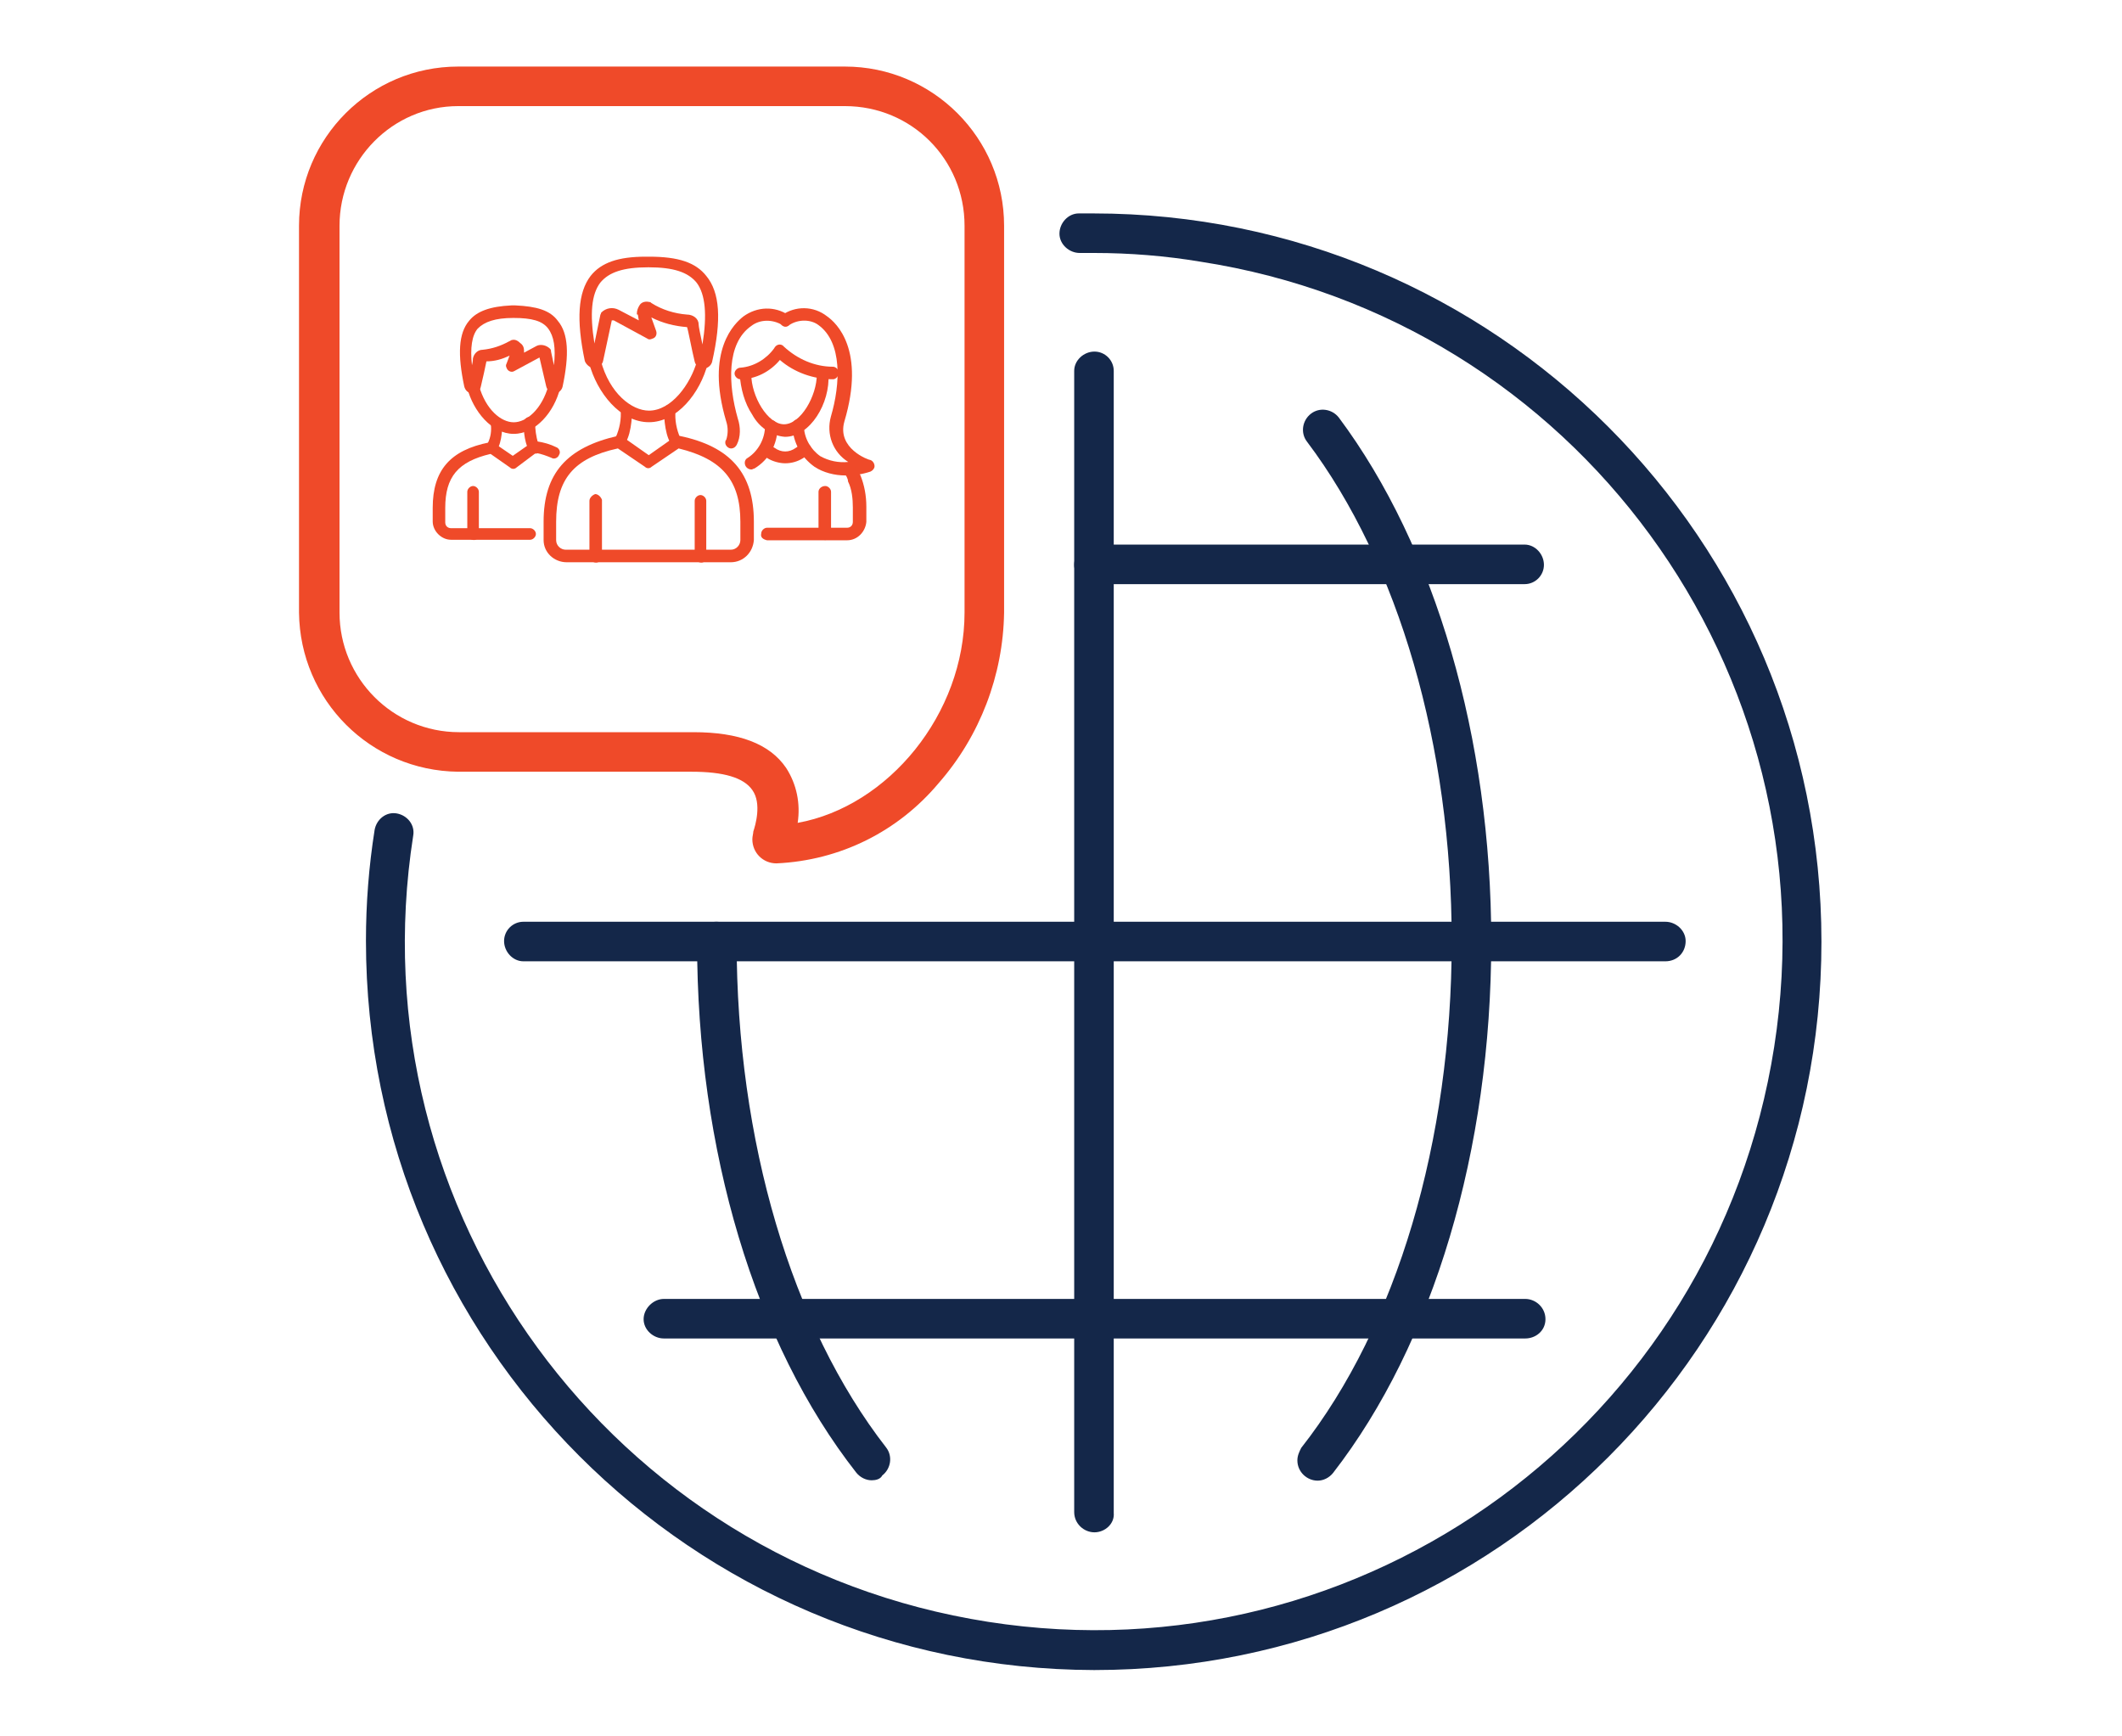 <?xml version="1.0" encoding="utf-8"?>
<!-- Generator: Adobe Illustrator 27.2.0, SVG Export Plug-In . SVG Version: 6.00 Build 0)  -->
<svg version="1.1" id="Layer_1" xmlns="http://www.w3.org/2000/svg" xmlns:xlink="http://www.w3.org/1999/xlink" x="0px" y="0px"
	 viewBox="0 0 220 180" style="enable-background:new 0 0 220 180;" xml:space="preserve">
<style type="text/css">
	.st0{fill:#142749;}
	.st1{fill:#EF4A29;}
</style>
<g id="icon-4">
	<g id="Group_893" transform="translate(31 7)">
		<g id="Group_811" transform="translate(6.94 15.224)">
			<path id="Path_1268" class="st0" d="M75.5,150.9C33.8,150.8,0,117,0,75.3c0-3.9,0.3-7.7,0.9-11.5c0.2-1.1,1.2-1.9,2.3-1.7
				s1.9,1.2,1.7,2.3c-6.1,39,20.6,75.4,59.6,81.5c39,6.1,75.4-20.6,81.5-59.6S125.4,10.9,86.5,4.9C82.9,4.3,79.2,4,75.5,4
				c-0.5,0-1,0-1.5,0c-1.1,0-2.1-0.9-2.1-2c0-1.1,0.9-2.1,2-2.1l0,0c0.5,0,1,0,1.5,0c41.7,0,75.5,33.8,75.5,75.5
				S117.2,150.9,75.5,150.9L75.5,150.9z"/>
		</g>
		<g id="Group_812" transform="translate(103.507 35.59)">
			<path id="Path_1269" class="st0" d="M2.1,110.9C1,110.9,0,110,0,108.8c0-0.5,0.2-0.9,0.4-1.3C10.3,94.9,16,75.7,16,55
				c0-20.3-5.5-39.2-15-51.8C0.3,2.3,0.5,1,1.4,0.3c0.9-0.7,2.2-0.5,2.9,0.4l0,0c10,13.4,15.8,33.2,15.8,54.3
				c0,21.6-6,41.7-16.4,55.1C3.3,110.6,2.7,110.9,2.1,110.9z"/>
		</g>
		<g id="Group_813" transform="translate(41.27 88.652)">
			<path id="Path_1270" class="st0" d="M18.1,57.8c-0.6,0-1.2-0.3-1.6-0.8C6,43.6,0,23.6,0,2c0-1.1,0.9-2.1,2-2.1s2.1,0.9,2.1,2
				c0,0,0,0,0,0c0,20.7,5.7,39.9,15.5,52.5c0.7,0.9,0.5,2.2-0.4,2.9C19,57.7,18.5,57.8,18.1,57.8L18.1,57.8z"/>
		</g>
		<g id="Group_814" transform="translate(80.368 29.446)">
			<path id="Path_1271" class="st0" d="M2.1,122.4c-1.1,0-2.1-0.9-2.1-2.1c0,0,0,0,0,0V2c0-1.1,1-2,2.1-2c1.1,0,2,0.9,2,2v118.4
				C4.2,121.5,3.2,122.4,2.1,122.4z"/>
		</g>
		<g id="Group_815" transform="translate(21.161 88.652)">
			<path id="Path_1272" class="st0" d="M120.5,4H2.1c-1.1,0-2-1-2-2.1c0-1.1,0.9-2,2-2h118.4c1.1,0,2.1,0.9,2.1,2
				C122.6,3.1,121.7,4,120.5,4C120.6,4,120.5,4,120.5,4L120.5,4z"/>
		</g>
		<g id="Group_816" transform="translate(80.368 49.554)">
			<path id="Path_1273" class="st0" d="M46.7,4H2.1C1,4,0,3.1,0,2c0-1.1,0.9-2.1,2-2.1c0,0,0.1,0,0.1,0h44.6c1.1,0,2,1,2,2.1
				C48.7,3.1,47.8,4,46.7,4z"/>
		</g>
		<g id="Group_817" transform="translate(35.727 127.751)">
			<path id="Path_1274" class="st0" d="M91.4,4H2.1C1,4,0,3.1,0,2S1-0.1,2.1-0.1h89.3c1.1,0,2.1,0.9,2.1,2.1S92.5,4,91.4,4L91.4,4z"
				/>
		</g>
		<g id="Group_818" transform="translate(0 0)">
			<path id="Path_1275" class="st1" d="M49.5,82.5c-1.4,0-2.5-1.1-2.5-2.5c0-0.3,0.1-0.6,0.1-0.8c0.2-0.6,0.9-2.9-0.1-4.3
				c-0.9-1.3-3-1.9-6.3-1.9H16.5C7.4,72.9,0.1,65.6,0,56.5V16.4c0-9.1,7.4-16.5,16.5-16.5h40.1c9.1,0,16.5,7.4,16.5,16.5v40.1
				C73,63,70.6,69.3,66.3,74.2C62.1,79.2,56.1,82.2,49.5,82.5L49.5,82.5z M16.5,4C9.7,4,4.2,9.6,4.2,16.4v40.1
				c0,6.8,5.5,12.4,12.4,12.4h24.3c4.7,0,7.9,1.2,9.6,3.7c1.1,1.7,1.5,3.7,1.2,5.7C61.1,76.6,69,67,69,56.5V16.4
				C69,9.5,63.5,4,56.6,4L16.5,4z"/>
		</g>
		<g id="Group_840" transform="translate(13.861 19.609)">
			<g id="Group_819" transform="translate(16.124 10.359)">
				<path id="Path_1276" class="st1" d="M6.3,6.8c-3,0-5.4-3.1-6.2-6.1C0,0.4,0.2,0,0.5-0.1C0.8-0.2,1.2,0,1.3,0.4l0,0
					c0.9,3.4,3.2,5.2,5,5.2c2.3,0,4.3-2.7,5-5.2C11.3,0.1,11.7-0.1,12,0c0.3,0.1,0.5,0.4,0.4,0.7C11.6,3.8,9.2,6.8,6.3,6.8z"/>
			</g>
			<g id="Group_820" transform="translate(16.249 24.808)">
				<path id="Path_1277" class="st1" d="M0.7,6.9C0.3,6.9,0,6.6,0,6.2V0.5c0-0.3,0.3-0.6,0.6-0.7c0.3,0,0.6,0.3,0.7,0.6
					c0,0,0,0,0,0.1v5.7C1.3,6.6,1,6.9,0.7,6.9z"/>
			</g>
			<g id="Group_821" transform="translate(11.497 18.677)">
				<path id="Path_1278" class="st1" d="M19.4,13H2.4C1.1,13,0,12,0,10.7V8.8c0-5,2.4-7.7,7.7-8.9c0.2,0,0.3,0,0.5,0.1l2.7,1.9
					L13.6,0c0.1-0.1,0.3-0.1,0.5-0.1c5.3,1.1,7.7,3.9,7.7,8.9v1.9C21.7,12,20.7,13,19.4,13z M7.7,1.2c-4.6,1-6.4,3.2-6.4,7.6v1.9
					c0,0.6,0.5,1,1,1h17.1c0.6,0,1-0.5,1-1V8.8c0-4.3-1.9-6.5-6.4-7.6l-2.8,1.9c-0.2,0.2-0.5,0.2-0.7,0L7.7,1.2z"/>
			</g>
			<g id="Group_822" transform="translate(27.161 24.808)">
				<path id="Path_1279" class="st1" d="M0.7,6.9C0.3,6.9,0,6.6,0,6.2V0.5c0-0.3,0.3-0.6,0.6-0.6c0.3,0,0.6,0.3,0.6,0.6c0,0,0,0,0,0
					v5.7C1.3,6.6,1,6.9,0.7,6.9z"/>
			</g>
			<g id="Group_823" transform="translate(18.677 15.324)">
				<path id="Path_1280" class="st1" d="M0.7,4.5c-0.3,0-0.6-0.3-0.6-0.6c0-0.2,0.1-0.4,0.2-0.5c0.4-0.9,0.6-1.9,0.5-2.9
					c0-0.3,0.3-0.6,0.6-0.6l0,0c0.3,0,0.6,0.3,0.6,0.6c0,0.7-0.1,3.1-1,3.8C1,4.5,0.8,4.5,0.7,4.5z"/>
			</g>
			<g id="Group_824" transform="translate(23.979 15.324)">
				<path id="Path_1281" class="st1" d="M1.4,4.5C1.3,4.5,1.1,4.5,1,4.4c-0.9-0.8-1-3.1-1-3.8c0-0.3,0.3-0.6,0.6-0.6l0,0
					c0.3,0,0.6,0.3,0.6,0.6c0,0,0,0,0,0c-0.1,1,0.1,2,0.5,2.9C2.1,3.6,2.1,4,1.9,4.3C1.8,4.4,1.6,4.5,1.4,4.5L1.4,4.5z"/>
			</g>
			<g id="Group_825" transform="translate(15.167)">
				<path id="Path_1282" class="st1" d="M12.9,11.6c-0.4,0-0.8-0.3-0.9-0.7c-0.3-1.2-0.7-3.4-0.8-3.6c-1.3-0.1-2.5-0.4-3.7-1L8,7.7
					c0.1,0.3,0,0.7-0.4,0.8c-0.2,0.1-0.4,0.1-0.5,0L3.6,6.6c-0.1,0-0.1,0-0.2,0l-0.9,4.2c0,0,0,0,0,0c-0.1,0.5-0.6,0.8-1.2,0.7
					c-0.3-0.1-0.6-0.4-0.7-0.7C-0.3,6.5-0.1,3.7,1.2,2c1.1-1.4,2.9-2,5.7-2c0.1,0,0.1,0,0.2,0c0.1,0,0.1,0,0.2,0
					C10.3,0,12.1,0.6,13.2,2c1.4,1.7,1.6,4.5,0.6,8.9C13.7,11.3,13.3,11.6,12.9,11.6L12.9,11.6z M12.4,7c0,0.2,0.2,1.2,0.4,2.1
					c0.5-3.1,0.3-5.2-0.6-6.4c-0.9-1.1-2.4-1.6-5-1.6c-2.6,0-4.1,0.5-5,1.6C1.3,3.9,1.1,5.9,1.6,9l0.6-2.9c0-0.1,0.1-0.2,0.1-0.3
					c0.5-0.5,1.2-0.6,1.8-0.3l2.1,1.1L6.1,6C6,6,6,6,6,5.9C6,5.6,6.1,5.3,6.3,5c0.2-0.3,0.6-0.4,1-0.3c0.1,0,0.1,0,0.2,0.1
					C8.6,5.5,9.9,5.9,11.2,6C11.8,6,12.4,6.4,12.4,7L12.4,7z"/>
			</g>
			<g id="Group_826" transform="translate(33.845 19.417)">
				<path id="Path_1283" class="st1" d="M2.7,2C2.1,2,1.4,1.8,0.9,1.5L0.3,1.1C0,0.9,0,0.5,0.2,0.2C0.4-0.1,0.8-0.2,1,0l0,0l0.6,0.4
					c0.7,0.5,1.5,0.5,2.2,0L4.4,0c0.3-0.2,0.7-0.1,0.9,0.2c0.2,0.3,0.1,0.7-0.2,0.9l0,0L4.5,1.5C4,1.8,3.4,2,2.7,2z"/>
			</g>
			<g id="Group_827" transform="translate(39.999 23.872)">
				<path id="Path_1284" class="st1" d="M0.7,5.5C0.3,5.5,0,5.2,0,4.8c0,0,0,0,0,0V0.5c0-0.3,0.3-0.6,0.7-0.6c0.3,0,0.6,0.3,0.6,0.6
					v4.3C1.3,5.2,1,5.5,0.7,5.5z"/>
			</g>
			<g id="Group_828" transform="translate(31.827 11.674)">
				<path id="Path_1285" class="st1" d="M4.7,7C3.3,6.9,2,6,1.3,4.7C0.5,3.5,0.1,2,0,0.5c0-0.3,0.3-0.6,0.6-0.6
					c0.3,0,0.6,0.3,0.6,0.6c0,0,0,0,0,0c0,2.3,1.7,5.2,3.4,5.2s3.4-2.9,3.4-5.2c0-0.3,0.3-0.6,0.6-0.6c0.3,0,0.6,0.3,0.6,0.6
					c0,0,0,0,0,0C9.4,3.5,7.3,7,4.7,7z"/>
			</g>
			<g id="Group_829" transform="translate(31.194 9.207)">
				<path id="Path_1286" class="st1" d="M10.3,3.5c-2,0-4-0.7-5.5-2c-1,1.2-2.5,2-4.1,2c-0.3,0-0.6-0.3-0.6-0.6
					c0-0.3,0.3-0.6,0.6-0.6c1.4-0.1,2.7-0.9,3.5-2C4.4-0.1,4.8-0.2,5.1,0c0,0,0.1,0.1,0.1,0.1c1.4,1.3,3.2,2.1,5.1,2.1
					c0.3,0,0.6,0.3,0.6,0.6C10.9,3.2,10.6,3.5,10.3,3.5L10.3,3.5z"/>
			</g>
			<g id="Group_830" transform="translate(32.354 17.059)">
				<path id="Path_1287" class="st1" d="M0.7,5C0.3,5,0,4.7,0,4.3c0-0.2,0.1-0.4,0.3-0.5c1.1-0.7,1.8-2,1.8-3.3
					c0-0.3,0.3-0.6,0.7-0.6c0.3,0,0.6,0.3,0.6,0.7c0,0,0,0,0,0C3.4,2.4,2.5,4,1,4.9C0.9,4.9,0.8,5,0.7,5z"/>
			</g>
			<g id="Group_831" transform="translate(29.631 5.479)">
				<path id="Path_1288" class="st1" d="M1.3,14.4c-0.3,0-0.6-0.3-0.6-0.6c0-0.1,0-0.2,0.1-0.3C1,12.9,1,12.2,0.8,11.6
					C-1.4,4.2,1.7,1.4,2.6,0.7c1.4-1,3.2-1.1,4.7-0.1c0.3,0.2,0.3,0.6,0.1,0.9C7.2,1.8,6.8,1.8,6.6,1.6C5.6,1,4.3,1,3.4,1.7
					C0.8,3.5,1,7.8,2,11.3c0.3,0.9,0.3,1.9-0.1,2.7C1.8,14.2,1.6,14.4,1.3,14.4z"/>
			</g>
			<g id="Group_832" transform="translate(35.882 5.479)">
				<path id="Path_1289" class="st1" d="M6.9,17.2c-1.1,0-2.3-0.3-3.2-0.9c-1.4-1-2.2-2.5-2.3-4.2c-0.1-0.3,0.2-0.7,0.5-0.7
					s0.7,0.2,0.7,0.5c0,0,0,0,0,0.1c0,1.3,0.7,2.5,1.7,3.2c0.9,0.5,1.9,0.7,2.9,0.6c-1.6-1-2.3-2.9-1.8-4.7c1-3.4,1.2-7.7-1.3-9.5
					C3.3,1,2,1,1.1,1.6C0.8,1.9,0.4,1.8,0.2,1.5S0,0.9,0.3,0.6c0,0,0,0,0,0c1.4-1,3.3-1,4.7,0.1c1,0.7,4,3.5,1.8,10.9
					c-0.8,2.8,2.5,4,2.7,4c0.3,0.1,0.5,0.5,0.4,0.8c-0.1,0.2-0.2,0.3-0.4,0.4C8.6,17.1,7.8,17.2,6.9,17.2z"/>
			</g>
			<g id="Group_833" transform="translate(33.958 21.499)">
				<path id="Path_1290" class="st1" d="M9,7.9H0.7C0.3,7.8,0,7.6,0.1,7.2c0-0.3,0.3-0.6,0.6-0.6H9c0.4,0,0.6-0.3,0.6-0.6
					c0,0,0,0,0,0V4.5c0-0.9-0.1-1.9-0.5-2.7C9.1,1.5,8.9,1.2,8.7,0.9C8.5,0.7,8.5,0.3,8.8,0c0.3-0.2,0.7-0.2,0.9,0.1
					c0.3,0.3,0.5,0.7,0.7,1.1c0.4,1,0.6,2.1,0.6,3.2V6C10.9,7,10.1,7.9,9,7.9z"/>
			</g>
			<g id="Group_834" transform="translate(3.498 12.967)">
				<path id="Path_1291" class="st1" d="M4.9,5.4c-2.3,0-4.2-2.4-4.8-4.7C0,0.4,0.2,0,0.5-0.1C0.8-0.2,1.2,0,1.3,0.4c0,0,0,0,0,0
					C2,2.9,3.6,4.2,4.9,4.2s2.9-1.3,3.6-3.8C8.6,0,8.9-0.2,9.3-0.1C9.6,0,9.8,0.4,9.7,0.7l0,0C9.1,3.1,7.2,5.4,4.9,5.4z"/>
			</g>
			<g id="Group_835" transform="translate(0 19.245)">
				<path id="Path_1292" class="st1" d="M10.1,10.1H1.9c-1,0-1.9-0.9-1.9-1.9V6.8c0-3.9,1.8-6,5.9-6.8c0.2,0,0.3,0,0.5,0.1l1.9,1.3
					L10.3,0c0.1-0.1,0.3-0.1,0.5-0.1c0.7,0.1,1.4,0.3,2,0.6c0.3,0.1,0.5,0.5,0.3,0.8c-0.1,0.3-0.5,0.5-0.8,0.3
					c-0.5-0.2-1-0.4-1.6-0.5L8.7,2.6C8.5,2.8,8.2,2.8,8,2.6L6,1.2C2.6,2,1.3,3.6,1.3,6.8v1.5c0,0.4,0.3,0.6,0.6,0.6h8.2
					c0.3,0,0.6,0.3,0.6,0.6C10.7,9.8,10.4,10.1,10.1,10.1C10.1,10.1,10.1,10.1,10.1,10.1L10.1,10.1z"/>
			</g>
			<g id="Group_836" transform="translate(3.586 23.871)">
				<path id="Path_1293" class="st1" d="M0.7,5.5C0.3,5.5,0,5.2,0,4.8c0,0,0,0,0,0V0.5c0-0.3,0.3-0.6,0.6-0.6c0.3,0,0.6,0.3,0.6,0.6
					c0,0,0,0,0,0v4.3C1.3,5.2,1,5.5,0.7,5.5z"/>
			</g>
			<g id="Group_837" transform="translate(9.419 16.714)">
				<path id="Path_1294" class="st1" d="M1.3,3.7C1.1,3.7,1,3.6,0.8,3.6C0.1,3,0,1.2,0,0.5c0-0.3,0.3-0.6,0.6-0.6
					c0.3,0,0.6,0.3,0.6,0.6c0,0.7,0.1,1.4,0.3,2.1C1.9,2.8,2,3.2,1.7,3.5C1.6,3.6,1.4,3.7,1.3,3.7L1.3,3.7z"/>
			</g>
			<g id="Group_838" transform="translate(5.418 16.714)">
				<path id="Path_1295" class="st1" d="M0.7,3.7C0.3,3.7,0,3.4,0.1,3.1c0-0.2,0.1-0.4,0.2-0.5c0.3-0.6,0.4-1.3,0.3-2
					c0-0.3,0.3-0.6,0.6-0.6c0,0,0,0,0,0l0,0c0.3,0,0.6,0.3,0.6,0.6c0,0.7-0.1,2.4-0.8,3C1,3.6,0.8,3.7,0.7,3.7z"/>
			</g>
			<g id="Group_839" transform="translate(2.77 5.15)">
				<path id="Path_1296" class="st1" d="M1.3,9L1.3,9C0.9,9,0.6,8.7,0.5,8.3C-0.2,5-0.1,2.8,1,1.5C1.8,0.5,3.2,0,5.4-0.1
					c0.1,0,0.1,0,0.2,0c0.1,0,0.1,0,0.2,0C8,0,9.4,0.4,10.2,1.5c1.1,1.3,1.2,3.5,0.5,6.8c-0.1,0.5-0.6,0.8-1,0.7
					C9.4,8.9,9.1,8.7,9,8.3c0,0,0,0,0,0l-0.7-3L5.7,6.7C5.4,6.9,5,6.7,4.9,6.4c-0.1-0.2-0.1-0.3,0-0.5l0.3-0.8
					C4.4,5.5,3.6,5.7,2.8,5.7C2.7,6.2,2.4,7.6,2.2,8.4C2.1,8.8,1.7,9,1.3,9z M1.7,8.1L1.7,8.1z M5.6,1.2c-1.9,0-3,0.4-3.7,1.1
					c-0.6,0.7-0.8,2-0.6,3.8c0.1-0.4,0.1-0.6,0.1-0.7c0.1-0.5,0.5-0.9,1-0.9c1-0.1,1.9-0.4,2.8-0.9c0.1,0,0.1-0.1,0.2-0.1
					c0.3-0.1,0.6,0,0.9,0.3C6.6,4,6.7,4.3,6.7,4.6c0,0,0,0.1,0,0.1l0,0.1l1.3-0.7C8.4,3.9,9,4,9.4,4.4c0.1,0.1,0.1,0.2,0.1,0.3
					l0.3,1.4c0.2-1.8,0-3-0.6-3.8C8.6,1.5,7.5,1.2,5.6,1.2L5.6,1.2z"/>
			</g>
		</g>
	</g>
</g>
</svg>

